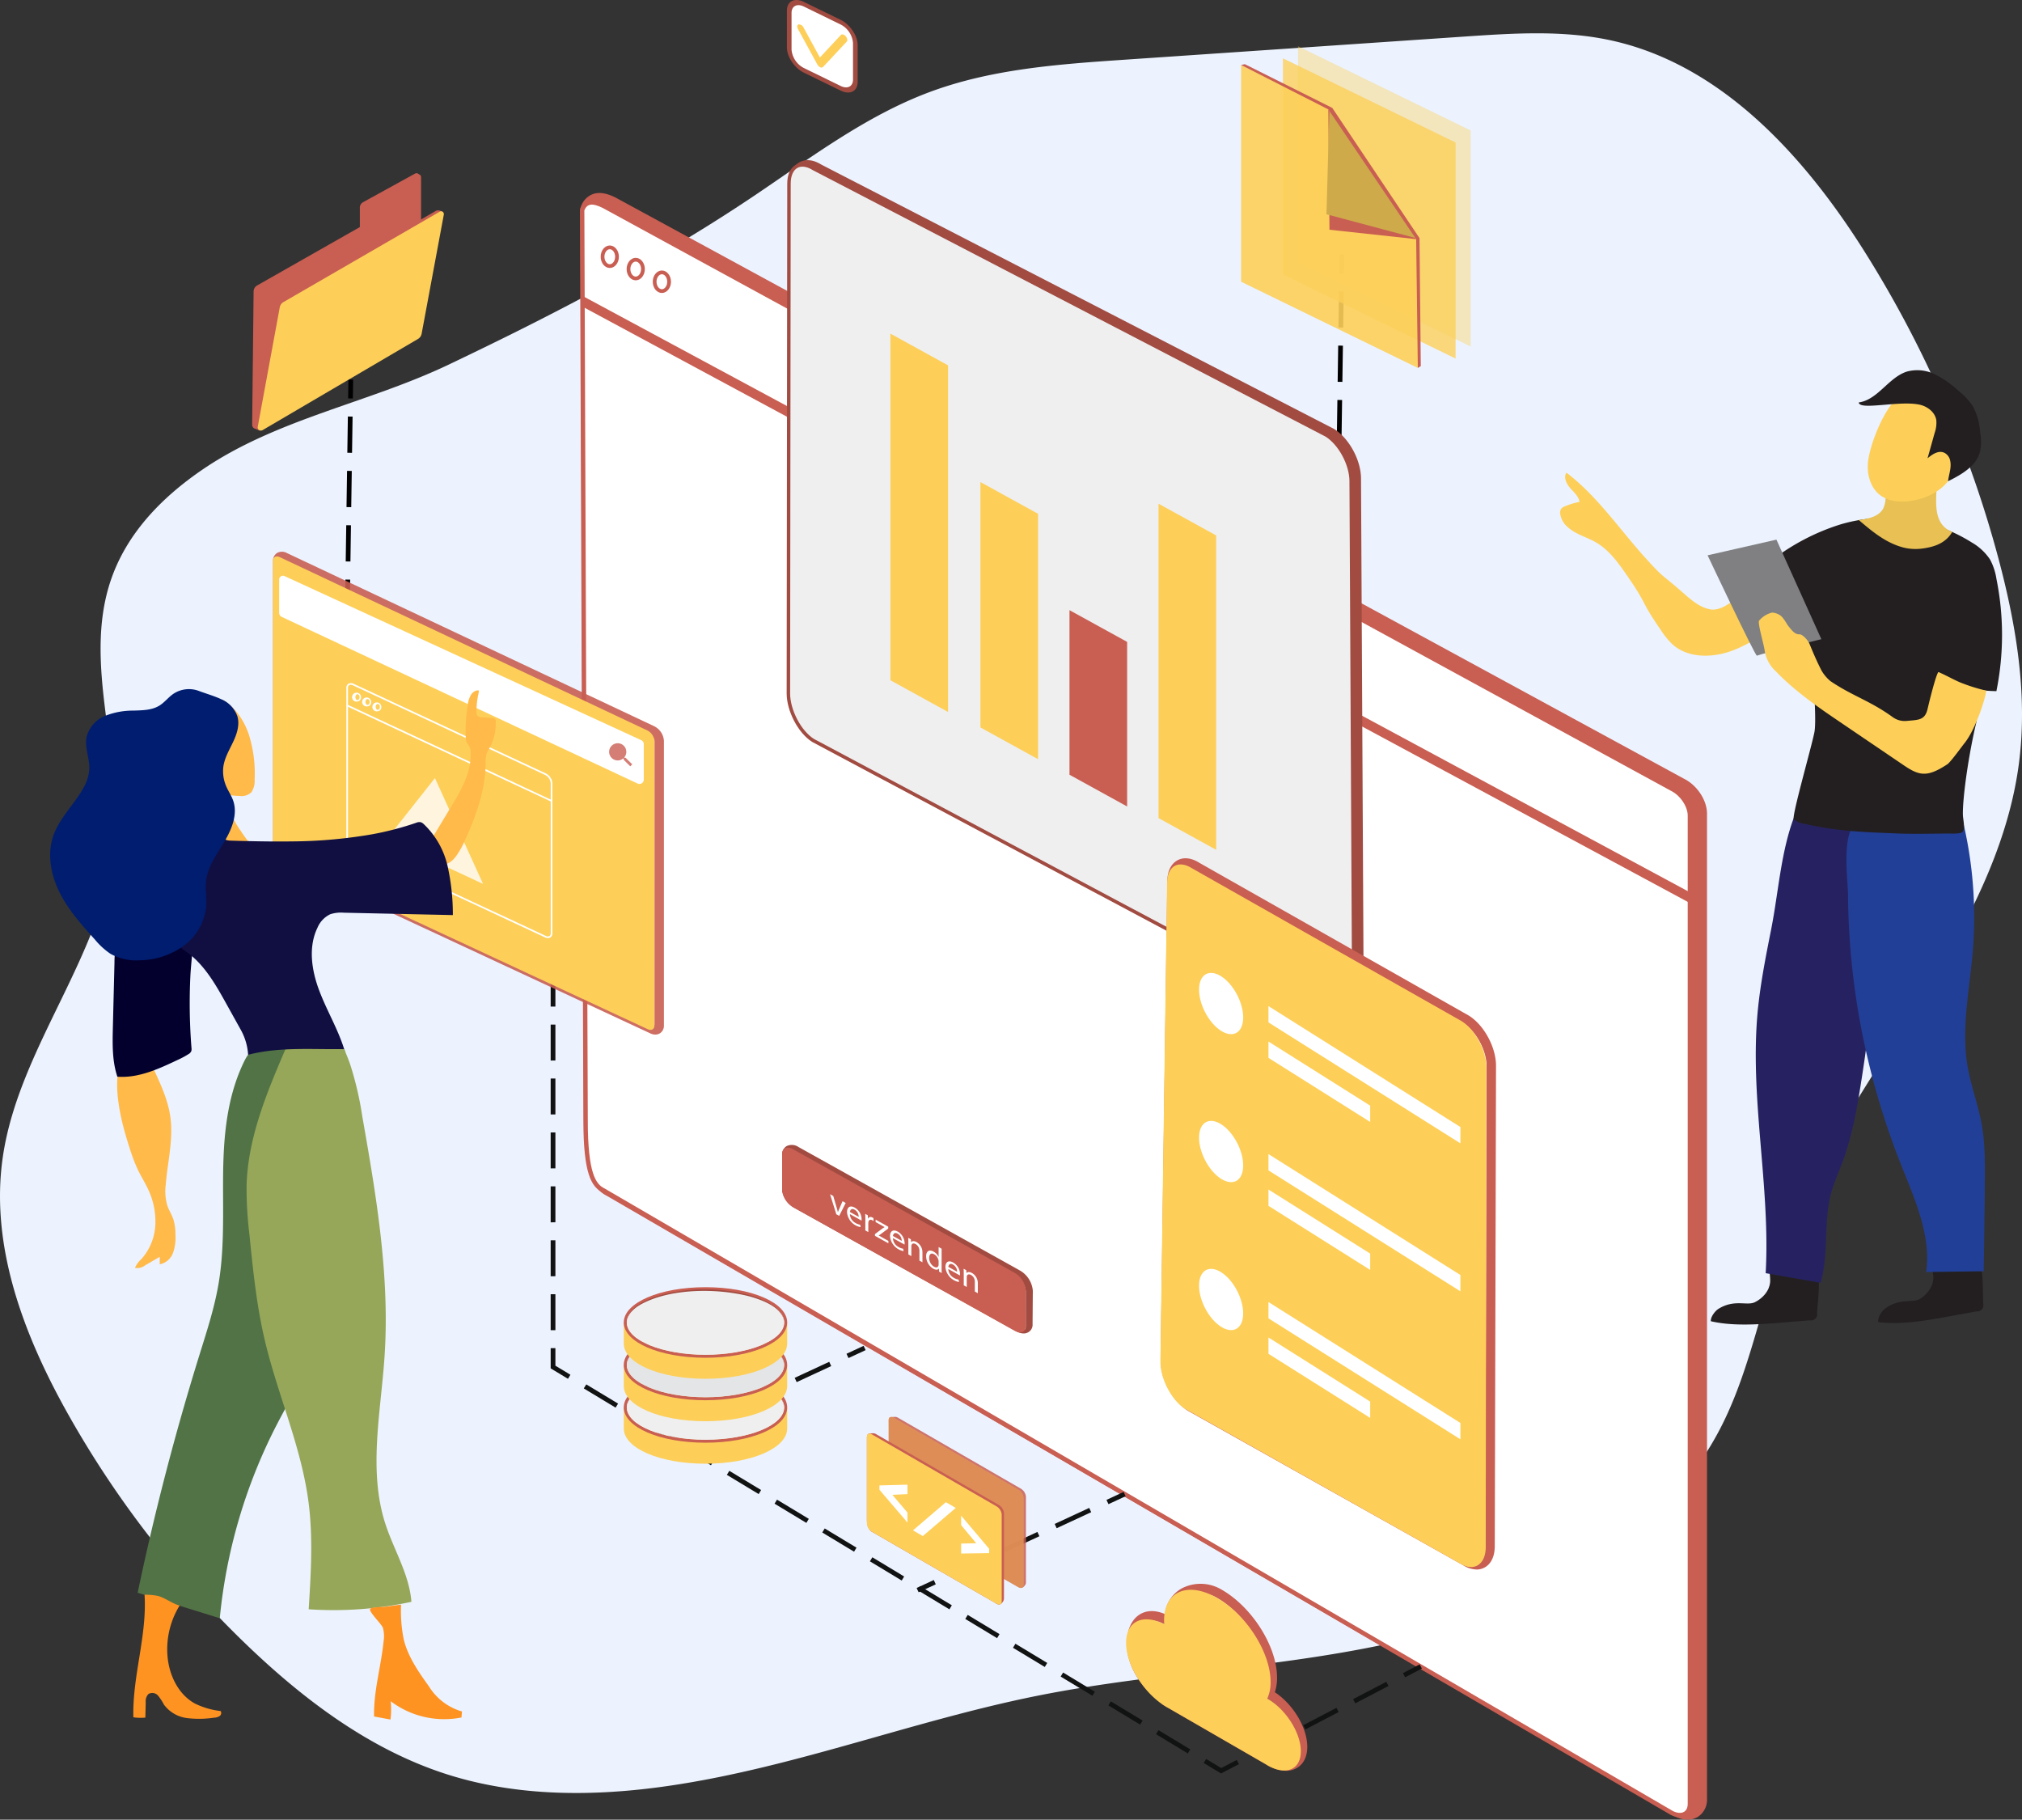 <svg xmlns="http://www.w3.org/2000/svg" xmlns:xlink="http://www.w3.org/1999/xlink" width="584.999" height="526.4" viewBox="0 0 584.999 526.4"><rect x="0" y="0" width="584.999" height="526.4" fill="#333333" stroke="none"/><defs><clipPath id="a"><rect width="584.999" height="526.4" fill="none"/></clipPath><clipPath id="c"><rect width="49.949" height="86.857" fill="none"/></clipPath><clipPath id="e"><rect width="51.132" height="87.642" fill="none"/></clipPath><clipPath id="f"><rect width="39.703" height="49.482" fill="none"/></clipPath><clipPath id="g"><rect width="38.997" height="49.443" fill="none"/></clipPath><clipPath id="i"><rect width="113.091" height="139.687" fill="none"/></clipPath><clipPath id="j"><rect width="6.671" height="6.671" fill="none"/></clipPath><clipPath id="k"><rect width="27.848" height="30.61" fill="none"/></clipPath></defs><g clip-path="url(#a)"><g clip-path="url(#a)"><path d="M31.963,168.505c-7.976,24.067,3.51,50.263,1.229,75.514-2.917,32.3-27.789,59.095-32.4,91.19-3.7,25.712,6.13,51.505,18.848,74.154a288.764,288.764,0,0,0,52.507,67.569c16.587,15.8,35.516,29.854,57.355,36.774,20.43,6.473,42.448,6.385,63.659,3.326,36.292-5.233,70.852-18.851,106.8-26.074,36.13-7.259,73.43-8.011,109.205-16.853s71.558-27.765,88.523-60.48c8.481-16.355,11.627-34.886,17.908-52.2,10.562-29.13,29.714-54.192,45.459-80.88,10.828-18.355,20.241-38.044,23.033-59.172,2.631-19.911-.75-40.16-5.936-59.562a323.447,323.447,0,0,0-38.743-88.726c-17.5-27.775-41.658-54.337-73.774-61.133-13.713-2.9-27.913-1.964-41.9-1.012l-98.275,6.691c-19.068,1.3-38.446,2.661-56.365,9.311-18.824,6.986-35.019,19.421-51.7,30.59-27.767,18.587-57.506,33.978-87.632,48.333-23.34,11.122-49.63,15.665-71.116,30.3-11.779,8.026-22.111,18.55-26.682,32.339" transform="translate(0 -0.364)" fill="#ecf3fe"/><rect width="5.463" height="1.367" transform="translate(387.473 79.014) rotate(-89.152)"/><path d="M401.764,192.258l-1.366-.021.156-10.48,1.366.021ZM402,176.537l-1.366-.021.156-10.479,1.366.02Zm.234-15.721-1.366-.02.155-10.48,1.366.02Zm.233-15.72-1.365-.021.156-10.48,1.366.021Zm.235-15.721-1.366-.021.156-10.479,1.366.02Zm.234-15.721-1.366-.02.155-10.479,1.366.019Zm.233-15.72-1.366-.02.156-10.48,1.366.02Z" transform="translate(-14.563 -3.18)"/><rect width="5.462" height="1.367" transform="translate(385.676 199.759) rotate(-89.152)"/><path d="M494.564,528.507a7.984,7.984,0,0,1-3.473-.857l-.176-.094L181.877,348.026c-4.829-2.416-6.627-8.555-6.627-22.559L174.245,62.339l.182-.476a5.811,5.811,0,0,1,3.269-3.545c2.382-.94,4.944.062,6.664.9l.111.057L493.538,227.38c3.8,1.88,6.665,6.22,6.665,10.123V522.547a5.839,5.839,0,0,1-2.607,5.122,5.661,5.661,0,0,1-3.033.838m-1.005-5.724a2.039,2.039,0,0,0,1.14.259,3.239,3.239,0,0,0,.049-.5V237.5a6.93,6.93,0,0,0-3.657-5.247l-.11-.057L181.922,64.1a5.239,5.239,0,0,0-2.188-.7c-.009.012-.018.026-.03.044l1,262.021c0,15.935,2.656,17.226,3.656,17.711l.177.1Z" transform="translate(-6.337 -2.107)" fill="#c95e52"/><path d="M490.09,526.7,180.972,346.582c-2.868-1.4-5.191-4.856-5.191-20.215l-1-263.419c1.072-2.8,3.327-2.573,6.2-1.175L490.09,230.415c2.866,1.4,5.191,4.856,5.191,7.723v285.9c0,2.868-2.325,4.058-5.191,2.66" transform="translate(-6.357 -2.21)" fill="#fff"/><path d="M490.09,526.7,180.972,346.582c-2.868-1.4-5.191-4.856-5.191-20.215l-1-263.419c1.072-2.8,3.327-2.573,6.2-1.175L490.09,230.415c2.866,1.4,5.191,4.856,5.191,7.723v285.9C495.281,526.907,492.956,528.1,490.09,526.7Z" transform="translate(-6.357 -2.21)" fill="none" stroke="#c95e52" stroke-miterlimit="10" stroke-width="1.277"/><path d="M494.767,264.2,174.741,91.865l.507-2.83L495.3,261.382Z" transform="translate(-6.355 -3.238)" fill="#c95e52"/><path d="M397.553,295.763a7.33,7.33,0,0,1-3.821-1.19L244.626,215.758c-4.293-2.683-7.785-9.253-7.785-14.645l.169-146.287c0-2.923,1.027-5.1,2.895-6.138,1.777-.986,4.008-.753,6.287.654l148.4,76.5c4.367,2.729,7.788,9.05,7.788,14.39l.762,148.554c0,2.947-1.126,5.259-3.09,6.347a5.112,5.112,0,0,1-2.5.632M246.027,213.426l149.1,78.814c1.373.859,2.654,1.038,3.607.512,1.073-.595,1.689-2.039,1.689-3.962l-.762-148.553c0-4.332-2.956-9.836-6.464-12.06l-148.4-76.5c-1.418-.886-2.688-1.1-3.575-.613-.95.527-1.495,1.9-1.495,3.76l-.169,146.287c0,4.388,3.018,10.126,6.467,12.312" transform="translate(-8.614 -1.749)" fill="#a14b41"/><path d="M392.914,295.426,243.851,216c-3.948-2.487-7.147-8.72-7.147-13.6l.17-147.474c0-4.882,3.2-6.822,7.149-4.335l148.356,77.088c3.949,2.487,7.149,8.462,7.149,13.343l.763,149.767c0,4.882-3.429,7.128-7.377,4.641" transform="translate(-8.609 -1.8)" fill="#efeff0"/><path d="M392.914,295.426,243.851,216c-3.948-2.487-7.147-8.72-7.147-13.6l.17-147.474c0-4.882,3.2-6.822,7.149-4.335l148.356,77.088c3.949,2.487,7.149,8.462,7.149,13.343l.763,149.767C400.291,295.667,396.862,297.913,392.914,295.426Z" transform="translate(-8.609 -1.8)" fill="none" stroke="#a14b41" stroke-miterlimit="10" stroke-width="1"/><rect width="5.464" height="1.365" transform="translate(265.201 459.38) rotate(-24.883)" fill="#111212"/><path d="M286.113,472.465l-.574-1.239,9.994-4.637.574,1.238Zm14.99-6.956-.573-1.238,9.994-4.638.573,1.238Zm14.991-6.956-.574-1.238,9.994-4.637.574,1.238Z" transform="translate(-10.385 -16.464)" fill="#111212"/><rect width="5.464" height="1.365" transform="translate(320.125 433.894) rotate(-24.883)" fill="#111212"/><rect width="5.464" height="1.365" transform="translate(189.982 417.116) rotate(-24.883)" fill="#111212"/><path d="M208.056,428.606l-.574-1.239,9.994-4.637.574,1.238Zm14.99-6.956-.573-1.238,9.994-4.637.573,1.238Zm14.991-6.955-.574-1.238,9.994-4.638.574,1.239Z" transform="translate(-7.546 -14.869)" fill="#111212"/><rect width="5.464" height="1.365" transform="translate(244.907 391.63) rotate(-24.883)" fill="#111212"/><rect width="5.462" height="1.365" transform="translate(405.901 484.004) rotate(-27.578)" fill="#111212"/><path d="M376.942,526.184l-.633-1.21,9.618-5.024.632,1.21Zm14.425-7.537-.632-1.21,9.618-5.022.632,1.209Zm14.427-7.536-.632-1.21,9.617-5.023.632,1.21Z" transform="translate(-13.687 -18.363)" fill="#111212"/><path d="M366.408,532.245l-5-3.024.705-1.169,4.348,2.627,4.5-2.351.632,1.209Z" transform="translate(-13.144 -19.205)" fill="#111212"/><path d="M350.037,522.354l-9.2-5.557.705-1.169,9.2,5.557Zm-13.794-8.336-9.2-5.557.705-1.169,9.2,5.557Zm-13.8-8.335-9.2-5.558.706-1.169,9.2,5.558Zm-13.794-8.337-9.2-5.556.705-1.169,9.2,5.557Zm-13.8-8.335-9.2-5.557.706-1.168,9.2,5.556Zm-13.794-8.335-9.2-5.558.705-1.169,9.2,5.558Zm-13.8-8.336-9.2-5.557.705-1.169,9.2,5.557ZM253.47,464l-9.2-5.557.706-1.169,9.2,5.557Zm-13.8-8.335-9.2-5.557.705-1.169,9.2,5.557Zm-13.8-8.336-9.2-5.557.706-1.169,9.2,5.557Zm-13.8-8.335-9.2-5.558.705-1.169,9.2,5.558Zm-13.8-8.337-9.2-5.556.706-1.169,9.2,5.556Zm-13.8-8.335-9.2-5.557L176,415.6l9.2,5.556Z" transform="translate(-6.376 -15.115)" fill="#111212"/><path d="M170.337,413.589l-5.006-3.026v-5.847H166.7v5.078l4.345,2.626Z" transform="translate(-6.013 -14.72)" fill="#111212"/><path d="M166.7,395.395H165.33v-10.4H166.7Zm0-15.6H165.33v-10.4H166.7Zm0-15.6H165.33v-10.4H166.7Zm0-15.6H165.33v-10.4H166.7Zm0-15.6H165.33v-10.4H166.7Zm0-15.6H165.33v-10.4H166.7Zm0-15.6H165.33v-10.4H166.7Z" transform="translate(-6.013 -10.598)" fill="#111212"/><rect width="1.366" height="5.464" transform="translate(159.317 270.132)" fill="#111212"/><rect width="5.463" height="1.366" transform="matrix(0.015, -1, 1, 0.015, 100.722, 115.255)"/><path d="M104.189,229.866l-1.365-.021.156-10.48,1.365.021Zm.234-15.721-1.365-.021.156-10.479,1.365.02Zm.234-15.721-1.365-.02.156-10.48,1.365.02Zm.234-15.72-1.365-.021.156-10.48,1.365.021Zm.234-15.721-1.365-.021.155-10.479,1.365.02Zm.233-15.721-1.365-.02.156-10.48,1.365.02Zm.234-15.72-1.365-.02.156-10.48,1.365.02Z" transform="translate(-3.74 -4.548)"/><rect width="5.463" height="1.366" transform="matrix(0.015, -1, 1, 0.015, 98.926, 236)"/><g transform="translate(371.181 16.873)" opacity="0.8"><g clip-path="url(#c)"><path d="M435.14,104.367,385.191,80.006V17.51L435.14,41.872Z" transform="translate(-385.191 -17.51)" fill="#fdcf59"/></g></g><g transform="translate(375.545 13.383)" opacity="0.4"><g clip-path="url(#c)"><path d="M439.668,100.745,389.719,76.384v-62.5L439.668,38.25Z" transform="translate(-389.719 -13.888)" fill="#fdcf59"/></g></g><g transform="translate(359.071 18.798)" opacity="0.9"><g clip-path="url(#e)"><path d="M398.189,31.976,372.623,19.507v62.7l51.132,24.939V69.742Z" transform="translate(-372.623 -19.507)" fill="#fdcf59"/></g></g><path d="M398.815,32.838l.327,34.814,25.084,2.723Z" transform="translate(-14.505 -1.194)" fill="#c95e52"/><path d="M399.121,32.447l-.867,30.721,26.433,7.045Z" transform="translate(-14.485 -1.18)" fill="#ceaa4a"/><path d="M424.612,106.6l-.857.54-.482-37.259L397.862,32.345,372.624,19.5l1.071-.235L399,31.914l25.234,37.672Z" transform="translate(-13.552 -0.701)" fill="#c95e52"/><g transform="translate(257.121 409.878)" opacity="0.85"><g clip-path="url(#f)"><path d="M267.511,425.389l.981-.032a1.606,1.606,0,0,1,.967.206l35.595,20.551a3.061,3.061,0,0,1,1.476,2.329v24.98a1.383,1.383,0,0,1-.349.724c-.591.818-1.172.862-2.068.339l-4.227-2.4-31.4-18.126s-1.618-.553-1.618-3.562-.044-23.921-.044-23.921v-.155c-.016-.595.212-.882.684-.93" transform="translate(-266.826 -425.348)" fill="#c95e52"/></g></g><g transform="translate(257.122 409.918)" opacity="0.8"><g clip-path="url(#g)"><path d="M304.348,474.6,268.3,453.794a3.061,3.061,0,0,1-1.476-2.329V426.244c0-.816.661-1.1,1.476-.624l36.045,20.811a3.061,3.061,0,0,1,1.476,2.329V473.98c0,.816-.661,1.1-1.476.625" transform="translate(-266.827 -425.39)" fill="#fdcf59"/></g></g><g transform="translate(257.122 409.918)" opacity="0.5"><g clip-path="url(#g)"><path d="M304.348,474.6,268.3,453.794a3.061,3.061,0,0,1-1.476-2.329V426.244c0-.816.661-1.1,1.476-.624l36.045,20.811a3.061,3.061,0,0,1,1.476,2.329V473.98c0,.816-.661,1.1-1.476.625" transform="translate(-266.827 -425.39)" fill="#c95e52"/></g></g><path d="M260.384,430.747l.4-.364,1.109-.114a1.6,1.6,0,0,1,.966.206l35.595,20.55a3.064,3.064,0,0,1,1.476,2.329v24.7a1.6,1.6,0,0,1-.3.94l-.045.063c-.591.818-1.039,1.148-2.463.135-.007,0-.01-.013-.014-.018l-3.818-2.182-31.4-18.127s-1.617-.553-1.617-3.562v-23.86Z" transform="translate(-9.466 -15.649)" fill="#c95e52"/><path d="M297.8,479.6l-36.045-20.811a3.061,3.061,0,0,1-1.476-2.329V431.241c0-.816.661-1.1,1.476-.624L297.8,451.427a3.061,3.061,0,0,1,1.476,2.329v25.221c0,.816-.661,1.1-1.476.624" transform="translate(-9.466 -15.653)" fill="#fdcf59"/><path d="M264.038,445.924l8.11-.218v2.728l-4.362.211,4.362,5.132v2.882l-8.11-9.487Z" transform="translate(-9.603 -16.211)" fill="#fff"/><path d="M286.486,452.618l-9.532,8.142-2.845-1.642,9.513-8.153Z" transform="translate(-9.969 -16.402)" fill="#fff"/><path d="M296.679,465.842l-8.11.122v-2.883l4.362-.094-4.362-5.248V455.01l8.11,9.583Z" transform="translate(-10.495 -16.549)" fill="#fff"/><path d="M523.539,175.185c-3.856,2.183-7.723,7.192-12.039,6.187-2.863-.666-5.195-2.676-7.4-4.62-6.626-5.84-5.356-3.911-11.264-10.477-7.433-8.258-13.762-17.677-22.613-24.393-.875,1.386-.009,3.218,1.073,4.449s2.455,2.388,2.724,4a22.823,22.823,0,0,0-4.172,1.269,2.486,2.486,0,0,0-1.187.81,2.306,2.306,0,0,0-.172,1.727,6.043,6.043,0,0,0,1.436,2.846c2.439,2.677,5.907,3.377,8.851,5.084,3.883,2.253,6.56,6.068,9.11,9.763,5.991,8.681,3.6,6.827,9.595,15.509a23.343,23.343,0,0,0,3.4,4.2c4.612,4.164,11.816,3.974,17.613,1.738s10.774-6.159,16.3-9c2.335-1.2,4.836-2.253,6.405-4.464a5.216,5.216,0,0,0,1-3.914c-.53-2.893-3.514-3.884-6.152-4.057-5.521-.36-7.727.628-12.517,3.339" transform="translate(-17.036 -5.16)" fill="#fdcf59"/><path d="M551.6,157.39a46.536,46.536,0,0,1,38.057,5.169,15.846,15.846,0,0,1,5.3,4.913,17.2,17.2,0,0,1,1.868,5.624,81.905,81.905,0,0,1-.009,32.5c-6.662-.158-11.69-1.132-16.725-5.5-1.076,4.093-1.85,7.407-2.927,11.5a10,10,0,0,1-5.929,5.918c-2.127.622-4.273-.759-6.06-2.069l-18.908-13.853c-.067-3.315-5.4-5.766-5.676-6.341-.445-.941-.227-5.164-1.072-5.773-2.832-2.039-.139-7.334-2.266-10.1-3.636-4.726-13.435-5.307-5.893-11.281A63.579,63.579,0,0,1,551.6,157.39" transform="translate(-19.225 -5.653)" fill="#231f20"/><path d="M585.117,158.685c-1.874,3.191-5.046,4.338-8.686,4.806a14.415,14.415,0,0,1-5.543-.321c-5.086-1.36-8.982-4.667-12.826-7.937,2.727-.341,5.879-.967,7.125-3.416a8.494,8.494,0,0,0,.655-3.571c.138-3.7-1.232-12.938,1.967-15.246,2.666-1.924,8.351-.4,10.569,1.571,6.108,5.431-2.629,20.366,6.739,24.115" transform="translate(-20.297 -4.805)" fill="#e9c053"/><path d="M560.884,137.539c-.491,3.676.551,7.789,3.528,10,2.455,1.825,5.766,2.06,8.794,1.622,4.586-.663,9.146-2.9,11.6-6.83,1.869-2.986,2.359-6.614,2.607-10.129a19.3,19.3,0,0,0-.415-6.811c-1.862-6.321-10.816-10.82-16.661-6.842-4.668,3.176-8.763,13.8-9.456,18.987" transform="translate(-20.395 -4.257)" fill="#fdcf59"/><path d="M575.547,121.083c2.334.471,4.595,2.164,4.959,4.518a8.846,8.846,0,0,1-.485,3.686q-1.025,3.667-2.051,7.336c1.436-1.2,3.284-2.486,5.042-1.5a3.229,3.229,0,0,1,1.486,2.1c.494,2.086-.389,4.018-.59,6.035,3.844-1.923,8.072-4.3,9.211-8.441a14.706,14.706,0,0,0,.076-5.689,19.02,19.02,0,0,0-2.057-7.462,19.092,19.092,0,0,0-4.1-4.465,30.149,30.149,0,0,0-6.821-4.81,11.521,11.521,0,0,0-8.14-.881c-5.369,1.651-8.449,8.181-14.014,8.954.2,2.378,11.47-.595,17.485.62" transform="translate(-20.297 -4.041)" fill="#231f20"/><path d="M544.388,393.471a1.761,1.761,0,0,1-1.978,2.1c-9.571.6-20.2,2.243-28.754.25-.111-1.2,1.2-2.962,2.225-3.593,4.656-2.872,8.239-.765,10.542-1.925s4.259-3.357,4.394-5.932c.078-1.485-.369-3.4-.189-4.876.572-4.693,8.442-6.956,11.9-3.846,3.647,3.277,2.123,13.515,1.855,17.818" transform="translate(-18.682 -13.611)" fill="#231f20"/><path d="M594.266,390.59a1.762,1.762,0,0,1-1.76,2.292c-9.463,1.551-19.88,4.243-28.585,3.11-.229-1.18.9-3.067,1.856-3.8,4.347-3.321,8.121-1.58,10.3-2.964s3.9-3.764,3.782-6.341c-.07-1.485-.706-3.346-.674-4.833.1-4.727,7.708-7.762,11.463-5.012,3.955,2.9,3.457,13.237,3.618,17.546" transform="translate(-20.509 -13.53)" fill="#231f20"/><path d="M531.585,277.856c-1.507,7.586-3.015,15.18-3.8,22.845-2.6,25.442,3.653,51.045,2.224,76.539l15.918,2.785c2.261-7.907.97-16.292,2.621-24.294.771-3.734,2.444-7.281,3.781-10.9,2.58-6.977,3.916-14.238,5.082-21.483a494.9,494.9,0,0,0,6.289-75.495c-.012,1.773-23.681-2.269-25.538-2.371-3.785,10.107-4.494,21.882-6.578,32.37" transform="translate(-19.172 -8.928)" fill="#262261"/><path d="M569.967,345.352c4.046,10.267,8.959,20.8,7.489,31.559l16.623-.218q.215-12.886.328-25.774c.049-5.638.081-11.306-.94-16.877-1.015-5.531-3.058-10.9-4.019-16.439-1.939-11.168.578-22.5,1.493-33.758a119.525,119.525,0,0,0-3.031-38c0,.664-27.531.085-29.991.883-5.228,1.7-3.119,16.607-3.087,21.026a214.154,214.154,0,0,0,6.377,50.257,219.123,219.123,0,0,0,8.759,27.342" transform="translate(-20.163 -8.941)" fill="#223f97"/><path d="M538.555,244.529a5.5,5.5,0,0,0,2.881,1.292c10.045,2.276,17.163,2.412,27.454,2.845,3.738.157,9.972.04,14.2,0,.887-.008,3.815.2,4.342-.514.767-1.038.1-3.522.056-4.812-.143-4.692,1.6-17.367,3.946-27.1.461-1.906-12.282,11.615-14,10.676l-13.96-7.61-6.979-3.805c-1.879-1.024-9.953-7.911-12.067-8.165,0,0,.641,9.171.109,11.957-.788,4.135-6.654,24.521-5.976,25.235" transform="translate(-19.585 -7.541)" fill="#231f20"/><path d="M532.6,162,545.6,190.8s-16.6,3.974-18.648,4.772c-.471.183-14.269-29.039-14.269-29.039Z" transform="translate(-18.647 -5.892)" fill="#808082"/><path d="M576.9,211.72c-.765,3.4-2.694,3.193-6.076,3.522a5.885,5.885,0,0,1-4.024-1.1c-6.6-4.783-11.632-6.084-18.032-10.426a11.487,11.487,0,0,1-2.559-3.039c-1.478-2.849-2.941-6.38-3.428-7.614s-2.165-2.924-2.925-2.874c-1.369.091-2.325-1.255-3.191-2.32-.65-.8-1.391-2.511-2.533-3.252a4.91,4.91,0,0,0-2.2-.721,7.066,7.066,0,0,0-3.779,2.329c-.516.6,1.376,6.806,1.61,8.734a10.225,10.225,0,0,0,3.251,5.97c5.607,5.848,12.366,10.443,19.07,14.992l18,12.209c4.513,3.062,6.8,3.395,12.5-.331.946-.619,4.193-5.148,4.908-6.024,3.241-3.969,6-12.58,6.395-15.289a51.639,51.639,0,0,1-7.4-2.315c-1.836-.729-4.63-2.339-6.409-3.034-.5-.2-2.534,7.751-3.173,10.586" transform="translate(-19.206 -6.688)" fill="#fdcf59"/><path d="M384.342,529.55a11.215,11.215,0,0,1-5.508-1.672c-.119-.068-.24-.146-.361-.223l-.151-.1-28.187-16.265c-.139-.071-.276-.144-.415-.224-.113-.065-.227-.138-.341-.212l-.813-.5-.008-.078c-6.526-5-10.256-11.353-10.256-17.514,0-3.908,1.379-6.992,3.784-8.461,1.436-.877,3.822-1.549,7.253-.082a9.59,9.59,0,0,1,5-7.5,11.851,11.851,0,0,1,11.341.4c8.878,5.049,16.1,16.488,16.1,25.5a13.287,13.287,0,0,1-.638,4.207c5.331,3.544,9.38,10.277,9.38,15.8,0,2.826-1.076,5.005-3.033,6.134a6.224,6.224,0,0,1-3.147.8m-33.708-21.13.224.141c.075.049.151.1.228.144.1.06.2.111.3.162l.2.1,28.363,16.387c.081.052.162.1.245.152,2.367,1.367,4.525,1.687,5.927.879,1.377-.8,1.667-2.488,1.667-3.768,0-4.787-4.086-11.193-8.929-14.005l-.1-.055-1.078-.629.53-1.13a9.82,9.82,0,0,0,.837-4.19c0-8.133-6.6-18.506-14.722-23.122a9.228,9.228,0,0,0-8.7-.367,6.937,6.937,0,0,0-3.637,6.02,1.724,1.724,0,0,1-.94,1.366l.1,1.672-2.134-1.1c-1.55-.8-3.764-1.519-5.509-.453-1.575.962-2.477,3.2-2.477,6.13,0,5.427,3.5,11.132,9.6,15.659m28.885-1.006,0,0Z" transform="translate(-12.304 -17.293)" fill="#c95e52"/><path d="M379.007,508.767c-.024-.014-.046-.023-.069-.037a11.151,11.151,0,0,0,.966-4.77c0-8.511-6.9-19.395-15.413-24.308s-15.41-2-15.41,6.513c0,.346.029.7.051,1.054-6.164-3.165-11.046-.872-11.046,5.393,0,6.337,5,14.378,11.264,18.283v0l.07.04c.159.1.313.205.474.3.182.1.36.193.541.288l28.1,16.223c.159.1.314.205.475.3,5.324,3.074,9.639,1.25,9.639-4.074s-4.315-12.13-9.639-15.2" transform="translate(-12.296 -17.358)" fill="#fdcf59"/><path d="M439.863,463.405a7.532,7.532,0,0,1-3.942-1.279l-79.615-44.665c-4.427-2.787-7.846-9.154-7.846-14.534l1.934-138.5c0-2.938,1.036-5.138,2.916-6.176,1.789-.987,4.036-.739,6.327.7l78.02,44.231c4.421,2.784,7.841,9.153,7.841,14.532l-.364,138.908c0,2.953-1.035,5.152-2.916,6.189a4.814,4.814,0,0,1-2.355.6m-84.2-203.017a2.118,2.118,0,0,0-1.038.251c-.955.528-1.5,1.914-1.5,3.8l-1.935,138.5c0,4.365,2.982,9.947,6.512,12.169L437.348,459.8c1.408.887,2.669,1.109,3.55.622.956-.527,1.505-1.913,1.505-3.8l.364-138.908c0-4.379-2.982-9.96-6.512-12.183l-78.02-44.232a5.03,5.03,0,0,0-2.568-.906" transform="translate(-12.674 -9.371)" fill="#c95e52"/><path d="M435.134,461.753l-79.591-44.746c-3.949-2.487-7.147-8.719-7.147-13.6l1.935-138.487c0-4.881,3.2-6.822,7.149-4.335l78.074,44.264c3.948,2.487,7.149,8.461,7.149,13.342l-.193,138.922c0,4.882-3.429,7.128-7.377,4.641" transform="translate(-12.671 -9.438)" fill="#fdcf59"/><path d="M372.765,304.957c0,4.359-2.858,6.092-6.384,3.871S360,301.273,360,296.913s2.858-6.092,6.383-3.871,6.384,7.555,6.384,11.914" transform="translate(-13.093 -10.623)" fill="#fff"/><path d="M436.37,341.738l-55.528-34.981v-4.72l55.528,34.98Z" transform="translate(-13.851 -10.985)" fill="#fff"/><path d="M410.271,335.936,380.842,317.4v-4.72l29.428,18.538Z" transform="translate(-13.851 -11.372)" fill="#fff"/><path d="M372.765,349.379c0,4.36-2.858,6.092-6.384,3.871S360,345.695,360,341.335s2.858-6.092,6.383-3.871,6.384,7.555,6.384,11.914" transform="translate(-13.093 -12.238)" fill="#fff"/><path d="M436.37,386.16,380.842,351.18v-4.72l55.528,34.98Z" transform="translate(-13.851 -12.601)" fill="#fff"/><path d="M410.271,380.358l-29.428-18.539V357.1l29.428,18.538Z" transform="translate(-13.851 -12.988)" fill="#fff"/><path d="M372.765,393.8c0,4.36-2.858,6.092-6.384,3.871S360,390.117,360,385.757s2.858-6.092,6.383-3.871,6.384,7.555,6.384,11.914" transform="translate(-13.093 -13.854)" fill="#fff"/><path d="M436.37,430.582,380.842,395.6v-4.72l55.528,34.98Z" transform="translate(-13.851 -14.217)" fill="#fff"/><path d="M410.271,424.781l-29.428-18.539v-4.72l29.428,18.538Z" transform="translate(-13.851 -14.603)" fill="#fff"/><path d="M233.69,422.517c0,5.15-10.214,9.34-22.771,9.34s-22.77-4.19-22.77-9.34h-.866V428.6c0,5.723,10.382,10.2,23.636,10.2s23.637-4.482,23.637-10.2v-6.084Z" transform="translate(-6.812 -15.367)" fill="#fdcf59"/><path d="M210.921,432.338c-13.255,0-23.638-4.484-23.638-10.206s10.383-10.206,23.638-10.206,23.636,4.483,23.636,10.206-10.383,10.206-23.636,10.206m0-19.545c-12.556,0-22.772,4.19-22.772,9.339s10.215,9.34,22.772,9.34,22.77-4.19,22.77-9.34-10.215-9.339-22.77-9.339" transform="translate(-6.812 -14.982)" fill="#c95e52"/><path d="M210.954,412.825c-12.556,0-22.772,4.19-22.772,9.339s10.215,9.34,22.772,9.34,22.77-4.19,22.77-9.34-10.215-9.339-22.77-9.339" transform="translate(-6.844 -15.015)" fill="#efeff0"/><path d="M233.723,422.155c-.313-4.331-6.242-6.449-9.814-7.489-9.421-2.505-23.391-2.5-31.993,2.448-1.811,1.112-3.652,2.768-3.734,5.042.149-4.477,6.025-6.745,9.667-7.877a49.972,49.972,0,0,1,26.157.046c3.618,1.127,9.556,3.39,9.716,7.83" transform="translate(-6.844 -15.005)" fill="#a14b41"/><path d="M233.69,409.764c0,5.15-10.214,9.339-22.771,9.339s-22.77-4.19-22.77-9.339h-.866v6.084c0,5.723,10.382,10.2,23.636,10.2s23.637-4.482,23.637-10.2v-6.084Z" transform="translate(-6.812 -14.903)" fill="#fdcf59"/><path d="M210.921,419.586c-13.255,0-23.638-4.484-23.638-10.206s10.383-10.206,23.638-10.206,23.636,4.483,23.636,10.206-10.383,10.206-23.636,10.206m0-19.545c-12.556,0-22.772,4.19-22.772,9.339s10.215,9.339,22.772,9.339,22.77-4.19,22.77-9.339-10.215-9.339-22.77-9.339" transform="translate(-6.812 -14.518)" fill="#c95e52"/><path d="M210.954,400.073c-12.556,0-22.772,4.19-22.772,9.339s10.215,9.34,22.772,9.34,22.77-4.19,22.77-9.34-10.215-9.339-22.77-9.339" transform="translate(-6.844 -14.551)" fill="#e4e5e6"/><path d="M233.723,409.4c-.313-4.331-6.242-6.449-9.814-7.489-9.421-2.505-23.391-2.5-31.993,2.448-1.811,1.112-3.652,2.768-3.734,5.042.149-4.477,6.025-6.745,9.667-7.877a49.972,49.972,0,0,1,26.157.046c3.618,1.126,9.556,3.39,9.716,7.83" transform="translate(-6.844 -14.541)" fill="#a14b41"/><path d="M233.69,397.012c0,5.15-10.214,9.34-22.771,9.34s-22.77-4.19-22.77-9.34h-.866V403.1c0,5.723,10.382,10.2,23.636,10.2s23.637-4.482,23.637-10.2v-6.084Z" transform="translate(-6.812 -14.439)" fill="#fdcf59"/><path d="M210.921,406.833c-13.255,0-23.638-4.484-23.638-10.206s10.383-10.206,23.638-10.206,23.636,4.483,23.636,10.206-10.383,10.206-23.636,10.206m0-19.545c-12.556,0-22.772,4.19-22.772,9.339s10.215,9.34,22.772,9.34,22.77-4.19,22.77-9.34-10.215-9.339-22.77-9.339" transform="translate(-6.812 -14.054)" fill="#c95e52"/><path d="M210.954,387.32c-12.556,0-22.772,4.19-22.772,9.339S198.4,406,210.954,406s22.77-4.19,22.77-9.34-10.215-9.339-22.77-9.339" transform="translate(-6.844 -14.087)" fill="#efeff0"/><path d="M233.723,396.65c-.313-4.331-6.242-6.449-9.814-7.489-9.421-2.505-23.391-2.5-31.993,2.448-1.811,1.112-3.652,2.769-3.734,5.042.149-4.477,6.025-6.745,9.667-7.877a49.972,49.972,0,0,1,26.157.046c3.618,1.126,9.556,3.39,9.716,7.83" transform="translate(-6.844 -14.077)" fill="#a14b41"/><path d="M124.3,52.566l-.508-.381a.9.9,0,0,0-.981-.065l-15.035,8.271a1.779,1.779,0,0,0-.914,1.553v5.634L77.147,84.468a2.022,2.022,0,0,0-1.023,1.737l-.42,38.551a1.211,1.211,0,0,0,.571,1.042l1.612.657Z" transform="translate(-2.753 -1.891)" fill="#c95e52"/><path d="M123.516,52.476l-14.992,8.338a1.779,1.779,0,0,0-.914,1.554V68L77.894,84.891a2.024,2.024,0,0,0-1.023,1.737l-.428,39.232L124.6,97.3V53.112a.727.727,0,0,0-1.08-.635" transform="translate(-2.78 -1.905)" fill="#c95e52"/><path d="M130.084,63.236a1.416,1.416,0,0,0-1.234.091l-44.606,25.8a2.231,2.231,0,0,0-1.076,1.527L76.72,125.4a1.036,1.036,0,0,0,.622,1.146l.58.318,52.934-63.316Z" transform="translate(-2.79 -2.296)" fill="#c95e52"/><path d="M123.737,100.367,78.778,126.74a.935.935,0,0,1-1.392-.976L83.75,91.219a2.234,2.234,0,0,1,1.077-1.527l45.2-26.145a.8.8,0,0,1,1.19.84L124.8,98.851a2.231,2.231,0,0,1-1.065,1.516" transform="translate(-2.814 -2.307)" fill="#fdcf59"/><path d="M182.979,80.2c-1.452,0-2.633-1.459-2.633-3.251s1.18-3.25,2.633-3.25,2.634,1.458,2.634,3.25-1.181,3.251-2.634,3.251m0-5.42c-.84,0-1.55.994-1.55,2.169s.71,2.169,1.55,2.169,1.551-.993,1.551-2.169-.71-2.169-1.551-2.169" transform="translate(-6.559 -2.68)" fill="#c95e52"/><path d="M190.769,83.906c-1.452,0-2.634-1.459-2.634-3.251s1.181-3.25,2.634-3.25,2.633,1.458,2.633,3.25-1.18,3.251-2.633,3.251m0-5.42c-.841,0-1.551.993-1.551,2.169s.71,2.169,1.551,2.169,1.55-.993,1.55-2.169-.71-2.169-1.55-2.169" transform="translate(-6.843 -2.815)" fill="#c95e52"/><path d="M198.62,87.708c-1.452,0-2.634-1.458-2.634-3.251s1.181-3.249,2.634-3.249,2.633,1.458,2.633,3.249-1.18,3.251-2.633,3.251m0-5.42c-.841,0-1.551.993-1.551,2.169s.71,2.17,1.551,2.17,1.55-.994,1.55-2.17-.71-2.169-1.55-2.169" transform="translate(-7.128 -2.954)" fill="#c95e52"/><g transform="translate(78.993 159.6)" opacity="0.9"><g clip-path="url(#i)"><path d="M192.571,305.31a3.388,3.388,0,0,1-1.471-.359L84.776,255.473a5.082,5.082,0,0,1-2.8-4.232V168.247A2.569,2.569,0,0,1,83.131,166a2.876,2.876,0,0,1,2.821-.008l106.317,50.125a5.082,5.082,0,0,1,2.8,4.229v82.344a2.571,2.571,0,0,1-1.158,2.252,2.5,2.5,0,0,1-1.337.371M84.714,168.425l-.008,82.815a2.386,2.386,0,0,0,1.246,1.766L192.286,302.49l.04.019.009-82.167a2.39,2.39,0,0,0-1.246-1.766L84.77,168.451l-.057-.026" transform="translate(-81.975 -165.624)" fill="#c95e52"/></g></g><path d="M190.3,303.769,83.969,254.287a3.729,3.729,0,0,1-2.013-2.995V168.3c0-1.112.9-1.574,2.013-1.031L190.3,217.4a3.729,3.729,0,0,1,2.013,2.995v82.343c0,1.112-.9,1.574-2.013,1.031" transform="translate(-2.981 -6.075)" fill="#fdcf59"/><path d="M85.36,172.934l103.221,47.481a1.252,1.252,0,0,1,.726,1.135v10.272a1.252,1.252,0,0,1-1.787,1.132L84.548,184.741a1.278,1.278,0,0,1-.734-1.155v-9.664a1.088,1.088,0,0,1,1.546-.987" transform="translate(-3.048 -6.286)" fill="#fff"/><g transform="translate(176.244 215.018)" opacity="0.8"><g clip-path="url(#j)"><path d="M187.664,227.329h-.3l-.107-.1a2.485,2.485,0,1,0-.267.267l.1.107v.3L189,229.8l.569-.569Z" transform="translate(-182.896 -223.133)" fill="#c95e52" fill-rule="evenodd"/></g></g><path d="M162.325,278.832a2.038,2.038,0,0,1-.859-.207l-55.548-25.9a3.444,3.444,0,0,1-1.929-2.843V206.459a1.342,1.342,0,0,1,.573-1.187,1.619,1.619,0,0,1,1.557.015l55.548,25.9a3.441,3.441,0,0,1,1.929,2.842v43.421a1.34,1.34,0,0,1-.575,1.188,1.278,1.278,0,0,1-.7.191m-57.063-73.275a.817.817,0,0,0-.442.118.883.883,0,0,0-.353.784V249.88a2.973,2.973,0,0,0,1.653,2.41l55.548,25.9a1.159,1.159,0,0,0,1.1.046.885.885,0,0,0,.353-.785V234.032a2.973,2.973,0,0,0-1.653-2.409l-55.548-25.9a1.574,1.574,0,0,0-.656-.163" transform="translate(-3.782 -7.459)" fill="#fff"/><rect width="0.478" height="65.248" transform="matrix(0.423, -0.906, 0.906, 0.423, 100.345, 204.295)" fill="#fff"/><path d="M107.285,210.508a1.295,1.295,0,1,1,1.026-1.267,1.166,1.166,0,0,1-1.026,1.267m0-2.112c-.328,0-.6.387-.6.845s.277.846.6.846.605-.387.605-.846-.277-.845-.605-.845" transform="translate(-3.865 -7.564)" fill="#fff"/><path d="M110.322,211.953a1.3,1.3,0,1,1,1.025-1.267,1.166,1.166,0,0,1-1.025,1.267m0-2.112c-.329,0-.605.387-.605.845s.277.846.605.846.6-.387.6-.846-.277-.845-.6-.845" transform="translate(-3.975 -7.617)" fill="#fff"/><path d="M113.382,213.435a1.295,1.295,0,1,1,1.026-1.267,1.166,1.166,0,0,1-1.026,1.267m0-2.112c-.329,0-.605.387-.605.845s.277.846.605.846.605-.387.605-.846-.277-.845-.605-.845" transform="translate(-4.086 -7.671)" fill="#fff"/><g transform="translate(111.909 225.091)" opacity="0.8"><g clip-path="url(#k)"><path d="M130.057,233.587l6.962,15.305,6.962,15.305L130.057,257.7l-13.924-6.493,6.962-8.812Z" transform="translate(-116.133 -233.587)" fill="#fff"/></g></g><path d="M65.506,212.991c-.207,2.643-1.2,5.111-1.823,7.671a27.189,27.189,0,0,0-.055,12.414A6.323,6.323,0,0,0,65.3,236.5a5.074,5.074,0,0,0,2.461.99,24.728,24.728,0,0,0,3.846.415,4.12,4.12,0,0,0,3.4-1.063,5.784,5.784,0,0,0,.949-3.632,37.48,37.48,0,0,0-1.7-13.175c-1.442-4.158-4.029-7.912-7.54-9.927-.479.316-.483,1.152-.519,1.779s-.141,1.049-.692,1.1" transform="translate(-2.289 -7.642)" fill="#ffba4a"/><path d="M75.39,253.187q-5.233-.347-10.457-.807a5.67,5.67,0,0,1-1.811-.363,1.933,1.933,0,0,1-1.177-1.338,2.9,2.9,0,0,1,.73-2.04q1.9-2.761,3.8-5.523c.463-.672.962-2.072,1.678-1.4.469.437.733,1.995,1.008,2.611a28.188,28.188,0,0,0,2.712,4.778c.5.707,2.62,4.087,3.514,4.087" transform="translate(-2.252 -8.785)" fill="#ffba4a"/><path d="M38.68,343.359a49.506,49.506,0,0,0,2.48,6.609c.876,1.813,1.951,3.525,2.821,5.341a21.735,21.735,0,0,1,2.242,10.58,16.088,16.088,0,0,1-4.041,9.926,7.069,7.069,0,0,0-1.853,2.533,3.6,3.6,0,0,0,2.9-.7l4.262-2.481q0,1.081,0,2.163a5.2,5.2,0,0,0,3.857-3.335,13.138,13.138,0,0,0,.69-5.26,14.747,14.747,0,0,0-.588-4.388c-.465-1.394-1.291-2.646-1.766-4.037a14.94,14.94,0,0,1-.448-6.062c.536-6.547,2.238-13.1,1.323-19.605-.669-4.755-2.7-9.195-4.71-13.556a5.451,5.451,0,0,0-1.063-1.711c-1.523-1.465-4.548-1.029-6.41-.624-1.509.329-2.56,1-2.852,2.571-.8,4.331-.1,9.3.809,13.546.618,2.873,1.45,5.694,2.338,8.493" transform="translate(-1.28 -11.579)" fill="#ffba4a"/><path d="M56.31,292.4a162.957,162.957,0,0,0,.322,20.84,2.1,2.1,0,0,1-.069.945,1.927,1.927,0,0,1-.793.819,25.811,25.811,0,0,1-3.211,1.713c-5.5,2.606-11.31,5.275-17.376,4.819-1.517-4.534-1.415-9.428-1.3-14.208q.233-9.336.464-18.67a30.287,30.287,0,0,1,.39-4.91,4.7,4.7,0,0,1,1.644-3.111,4.864,4.864,0,0,1,2.408-.683c5.336-.435,10.889-4.034,16.088-3.1,2,.359,2.766.909,2.55,3.027-.248,2.446-1,10.049-1.12,12.518" transform="translate(-1.23 -10.064)" fill="#04002e"/><path d="M66.1,348.472c-.266,11.449.553,23-1.358,34.288-1.183,6.995-3.4,13.767-5.505,20.541Q48.657,437.292,41.33,472.184l23.754,7.381A154.759,154.759,0,0,1,81.415,423.89c3.086-6.008,6.571-11.826,9.19-18.052a106.183,106.183,0,0,0,5.966-20.785c4.376-22.271,3.992-44.678,4.654-67.365.019-.665.252-2.238-.148-2.769-.543-.718-1.559.047-2.459.04-5.831-.054-10.851-.5-16.682-.55-4.876-.045-7.417-.714-9.685,3.868-4.639,9.374-5.9,19.855-6.145,30.2" transform="translate(-1.503 -11.433)" fill="#517346"/><path d="M121.712,474.809A106.359,106.359,0,0,1,92,476.969c.646-10.335,1.29-20.747-.05-31.015-2.114-16.2-9.065-31.349-12.758-47.262-2.307-9.938-3.331-20.122-4.351-30.272a110.786,110.786,0,0,1-.811-13.95c.366-14.048,6.011-27.351,11.565-40.259,3.867.052,8.112.191,11.979.242,1.206.016,3.54.35,4.7.463,0,0,1.133,2.7,1.707,4.342a95.864,95.864,0,0,1,3.537,15.172c4.039,22.926,7.981,46.132,6.436,69.359-1.093,16.431-4.86,33.411.413,49.011,2.5,7.392,6.747,14.231,7.354,22.01" transform="translate(-2.692 -11.428)" fill="#96a759"/><path d="M142.521,213.655a1.545,1.545,0,0,0,.309.986,1.626,1.626,0,0,0,1.1.364l3.061.223a.977.977,0,0,1,1.09,1.257,15.1,15.1,0,0,1-1.6,7.119,12.924,12.924,0,0,0-.972,1.737,8.4,8.4,0,0,0-.346,2.985c-.077,7.8-2.768,15.342-6.052,22.416a24.87,24.87,0,0,1-2.52,4.5c-.958,1.28-2.351,2.47-3.945,2.347A5.829,5.829,0,0,1,129.6,256c-.835-.677-1.75-1.528-1.681-2.6a3.4,3.4,0,0,1,.6-1.485q3.3-5.462,6.6-10.923c2.989-4.944,6.085-10.308,5.673-16.07a3.446,3.446,0,0,0-.371-1.5c-.173-.3-.422-.543-.6-.836a4,4,0,0,1-.425-1.936,44.728,44.728,0,0,1,.605-9.334,7.17,7.17,0,0,1,.911-2.772,2.81,2.81,0,0,1,1.42-1.184c1.174-.305.865.048.716.989a23.425,23.425,0,0,0-.534,5.315" transform="translate(-4.652 -7.538)" fill="#ffba4a"/><path d="M122.287,247.009a2.429,2.429,0,0,1,1.306-.2,2.245,2.245,0,0,1,.938.576,24.13,24.13,0,0,1,6.9,12.2,63.833,63.833,0,0,1,1.508,14.111l-31.538-.689a9.981,9.981,0,0,0-3.908.436,7.551,7.551,0,0,0-3.725,3.92c-2.7,5.566-1.7,12.244.465,18.038s5.414,11.159,7.264,17.06c-9.293.152-18.775-.7-27.792,1.647a16.905,16.905,0,0,0-2.029-7.061q-2.157-3.878-4.311-7.759c-3.116-5.609-6.406-11.413-11.667-15.086a7.022,7.022,0,0,1-1.823-1.549,5.15,5.15,0,0,1-.762-2.125c-.836-4.757.364-9.615,1.646-14.273a87.625,87.625,0,0,1,4.12-12.292,14.285,14.285,0,0,1,3.861-5.63,2.939,2.939,0,0,1,1.546-.722,2.425,2.425,0,0,1,2.271,1.769c.634,1.878-.369,2.682,2.013,2.771,1.984.074,3.97.112,5.955.156,3.884.085,7.771.129,11.656.072a140.045,140.045,0,0,0,23.326-2.044,87.14,87.14,0,0,0,12.782-3.327" transform="translate(-1.922 -8.975)" fill="#110f42"/><path d="M43.277,478.742c.76,11.864-3.55,23.566-3.234,35.449a12.712,12.712,0,0,0,3.469.09q.053-2.206.106-4.411a3.038,3.038,0,0,1,.785-2.406,2.208,2.208,0,0,1,2.789.475,15.5,15.5,0,0,1,1.69,2.584,9.793,9.793,0,0,0,6.633,3.9,29.078,29.078,0,0,0,7.887-.112,3.128,3.128,0,0,0,1.582-.464,1.073,1.073,0,0,0,.308-1.46,22.525,22.525,0,0,1-7.454-2.173c-4.65-2.554-7.284-7.861-7.864-13.135A24.112,24.112,0,0,1,53.42,481.87c-2.212-.6-4.063-2.161-6.267-2.783a18.635,18.635,0,0,0-3.876-.345" transform="translate(-1.456 -17.412)" fill="#fe9322"/><path d="M50.59,208.322c-1.391.987-2.449,2.4-3.9,3.307-2.186,1.365-4.919,1.371-7.494,1.463a21.789,21.789,0,0,0-8.245,1.525A9.037,9.037,0,0,0,25.6,220.73c-.618,3.112.955,6.268.785,9.437a12.932,12.932,0,0,1-1.894,5.627c-2.648,4.632-6.765,8.452-8.513,13.493-1.86,5.365-.712,11.406,1.842,16.476s6.4,9.356,10.2,13.574a21.212,21.212,0,0,0,4.5,4.116,15.375,15.375,0,0,0,8.564,1.859,22.223,22.223,0,0,0,12.564-4.148,16.08,16.08,0,0,0,6.519-11.293c.205-2.568-.3-5.164.025-7.72.533-4.134,3.158-7.637,5.3-11.215s3.893-7.9,2.508-11.83c-.472-1.34-1.283-2.533-1.873-3.826a10.879,10.879,0,0,1-.95-6.028c.366-2.534,1.731-4.793,2.826-7.108s1.95-4.952,1.227-7.408a8.372,8.372,0,0,0-4.639-4.919c-2.062-.971-4.412-1.623-6.547-2.429a8.118,8.118,0,0,0-7.455.934" transform="translate(-0.548 -7.524)" fill="#001d70"/><path d="M114.828,488.453a9.168,9.168,0,0,1,.2,3.814c-.731,7.3-2.931,14.474-2.766,21.811l4.751.881a22.72,22.72,0,0,0,.057-5.3,25.657,25.657,0,0,0,20.486,4.7q.071-.867.141-1.735a16.706,16.706,0,0,1-9.537-7.225c-3-4.192-6.045-8.524-7.289-13.526a41.437,41.437,0,0,1-.8-10.166q-2.29.315-4.583.611c-.738.094-3.988.054-4.361.65-.48.768,3.337,4.378,3.707,5.489" transform="translate(-4.04 -17.52)" fill="#fe9322"/><path d="M284.008,209.609l-16.678-9.18V100.15l16.678,9.18Z" transform="translate(-9.723 -3.642)" fill="#fdcf59"/><path d="M311.039,224.887l-16.678-9.18V144.72l16.678,9.18Z" transform="translate(-10.706 -5.264)" fill="#fdcf59"/><path d="M364.513,251.343l-16.678-9.179V151.218l16.678,9.18Z" transform="translate(-12.651 -5.5)" fill="#fdcf59"/><path d="M337.776,239.961l-16.678-9.18V183.174l16.678,9.18Z" transform="translate(-11.678 -6.662)" fill="#c95e52"/><path d="M251.843,25.572l-10.654-5.2a7.847,7.847,0,0,1-4.235-6.3V3.42c0-2.339,1.9-3.31,4.235-2.169l10.654,5.2a7.846,7.846,0,0,1,4.236,6.3V23.4c0,2.34-1.9,3.311-4.236,2.17" transform="translate(-8.618 -0.028)" fill="#fff"/><path d="M251.818,26.214l-10.654-5.195c-2.706-1.319-4.907-4.595-4.907-7.3V3.064c0-2.7,2.2-3.832,4.907-2.512l10.654,5.195c2.7,1.321,4.907,4.595,4.907,7.3V23.7c0,2.706-2.2,3.832-4.907,2.512M241.164,1.893C239.2.934,237.6,1.754,237.6,3.719V14.373a6.611,6.611,0,0,0,3.564,5.3l10.654,5.2c1.966.958,3.564.138,3.564-1.827V12.393a6.614,6.614,0,0,0-3.564-5.3Z" transform="translate(-8.593 0)" fill="#a14b41"/><path d="M245.972,19.7a1.937,1.937,0,0,1-.807-.8l-5.6-10.267c-.332-.608-.239-1.192.206-1.307a1.488,1.488,0,0,1,1.408.893l4.735,8.676,6.081-6.513c.3-.322.921-.154,1.39.375s.6,1.217.3,1.539l-6.867,7.354a.689.689,0,0,1-.812.066l-.035-.016" transform="translate(-8.706 -0.266)" fill="#fdcf59"/><path d="M304.674,398.244a4.264,4.264,0,0,1-2.052-.591L238.7,362.116a7.325,7.325,0,0,1-3.88-5.119v-10.4a2.789,2.789,0,0,1,1.291-2.539,3.429,3.429,0,0,1,3.416.236l64.118,35.756a7.466,7.466,0,0,1,3.71,5.853l-.073,9.616a2.482,2.482,0,0,1-1.241,2.374,2.661,2.661,0,0,1-1.365.355m-1.031-1.428c.69.384,1.175.38,1.382.259.252-.148.279-.59.279-.772V385.9a5.407,5.407,0,0,0-2.658-4.064L238.528,346.08c-.691-.386-1.176-.381-1.382-.259-.243.143-.278.545-.278.772V357a5.494,5.494,0,0,0,2.658,4.064Z" transform="translate(-8.54 -12.5)" fill="#a14b41"/><path d="M302.125,397.517l-64.118-35.756a6.439,6.439,0,0,1-3.184-4.958V346.4c0-1.759,1.425-2.389,3.184-1.409l64.118,35.756a6.442,6.442,0,0,1,3.183,4.959v10.4c0,1.758-1.425,2.388-3.183,1.408" transform="translate(-8.541 -12.531)" fill="#c95e52"/><path d="M250.142,359.029l.94,3.213c.158.523.286.991.385,1.442l.03.016a9.806,9.806,0,0,1,.4-1l.93-2.17.91.507-1.879,3.738-.831-.464-1.818-5.8Z" transform="translate(-9.064 -13.039)" fill="#fff"/><path d="M255.135,364.395a3.048,3.048,0,0,0,1.642,2.578,3.555,3.555,0,0,0,1.325.491l.148.705a4.818,4.818,0,0,1-3.945-4.316c0-1.444.85-2.106,2.244-1.329a3.926,3.926,0,0,1,1.977,3.357,2.893,2.893,0,0,1-.03.388Zm2.552.8a2.373,2.373,0,0,0-1.206-2.086c-.88-.49-1.265.105-1.335.67Z" transform="translate(-9.249 -13.173)" fill="#fff"/><path d="M259.805,365.912c0-.564-.011-1.053-.04-1.515l.762.424.029.957.04.022c.218-.522.742-.635,1.326-.309a1.577,1.577,0,0,1,.247.168v.82a2.2,2.2,0,0,0-.3-.2c-.613-.341-1.047-.12-1.167.467a2.1,2.1,0,0,0-.04.383v2.552l-.86-.48Z" transform="translate(-9.448 -13.253)" fill="#fff"/><path d="M262.691,370.314l2.165-1.611c.208-.141.406-.257.622-.394v-.019l-2.589-1.444v-.7l3.647,2.034-.01.538-2.136,1.587a4.916,4.916,0,0,1-.612.411v.019l2.8,1.56v.693l-3.886-2.167Z" transform="translate(-9.554 -13.317)" fill="#fff"/><path d="M268.049,371.6a3.048,3.048,0,0,0,1.642,2.578,3.555,3.555,0,0,0,1.325.491l.148.705a4.818,4.818,0,0,1-3.945-4.316c0-1.444.85-2.107,2.244-1.329a3.926,3.926,0,0,1,1.977,3.357,2.892,2.892,0,0,1-.03.388Zm2.552.8a2.373,2.373,0,0,0-1.206-2.086c-.88-.49-1.265.105-1.335.67Z" transform="translate(-9.719 -13.435)" fill="#fff"/><path d="M272.72,372.916c0-.494-.011-.906-.04-1.318l.772.431.049.818.019.011c.238-.322.792-.458,1.582-.016a3.391,3.391,0,0,1,1.691,2.98v2.857l-.87-.485v-2.759a2.212,2.212,0,0,0-1.107-2.032c-.573-.319-1.019-.162-1.167.24a.968.968,0,0,0-.06.372v2.877l-.869-.485Z" transform="translate(-9.917 -13.515)" fill="#fff"/><path d="M282.539,374.853v5.785c0,.425.01.916.039,1.258l-.781-.435-.039-.853-.02-.012c-.267.385-.85.465-1.632.03a4.285,4.285,0,0,1-2.047-3.573c-.01-1.6.979-2.025,2.146-1.374a3.405,3.405,0,0,1,1.444,1.536l.019.012v-2.858Zm-.87,3.7a1.8,1.8,0,0,0-.039-.387,2.7,2.7,0,0,0-1.256-1.709c-.9-.5-1.433-.008-1.433,1.05a2.937,2.937,0,0,0,1.414,2.557c.583.326,1.117.238,1.275-.326a1.261,1.261,0,0,0,.039-.355Z" transform="translate(-10.113 -13.616)" fill="#fff"/><path d="M284.68,380.871a3.048,3.048,0,0,0,1.642,2.578,3.553,3.553,0,0,0,1.325.491l.148.705a4.817,4.817,0,0,1-3.945-4.316c0-1.443.85-2.107,2.244-1.329a3.926,3.926,0,0,1,1.977,3.357,2.9,2.9,0,0,1-.03.388Zm2.552.8a2.373,2.373,0,0,0-1.206-2.086c-.88-.49-1.265.105-1.335.67Z" transform="translate(-10.324 -13.772)" fill="#fff"/><path d="M289.351,382.19c0-.494-.011-.906-.04-1.318l.772.431.049.818.019.011c.238-.322.792-.458,1.582-.016a3.391,3.391,0,0,1,1.691,2.98v2.857l-.87-.485v-2.759a2.211,2.211,0,0,0-1.107-2.032c-.573-.319-1.019-.162-1.167.24a.968.968,0,0,0-.06.372v2.877l-.869-.485Z" transform="translate(-10.522 -13.852)" fill="#fff"/></g></g></svg>
